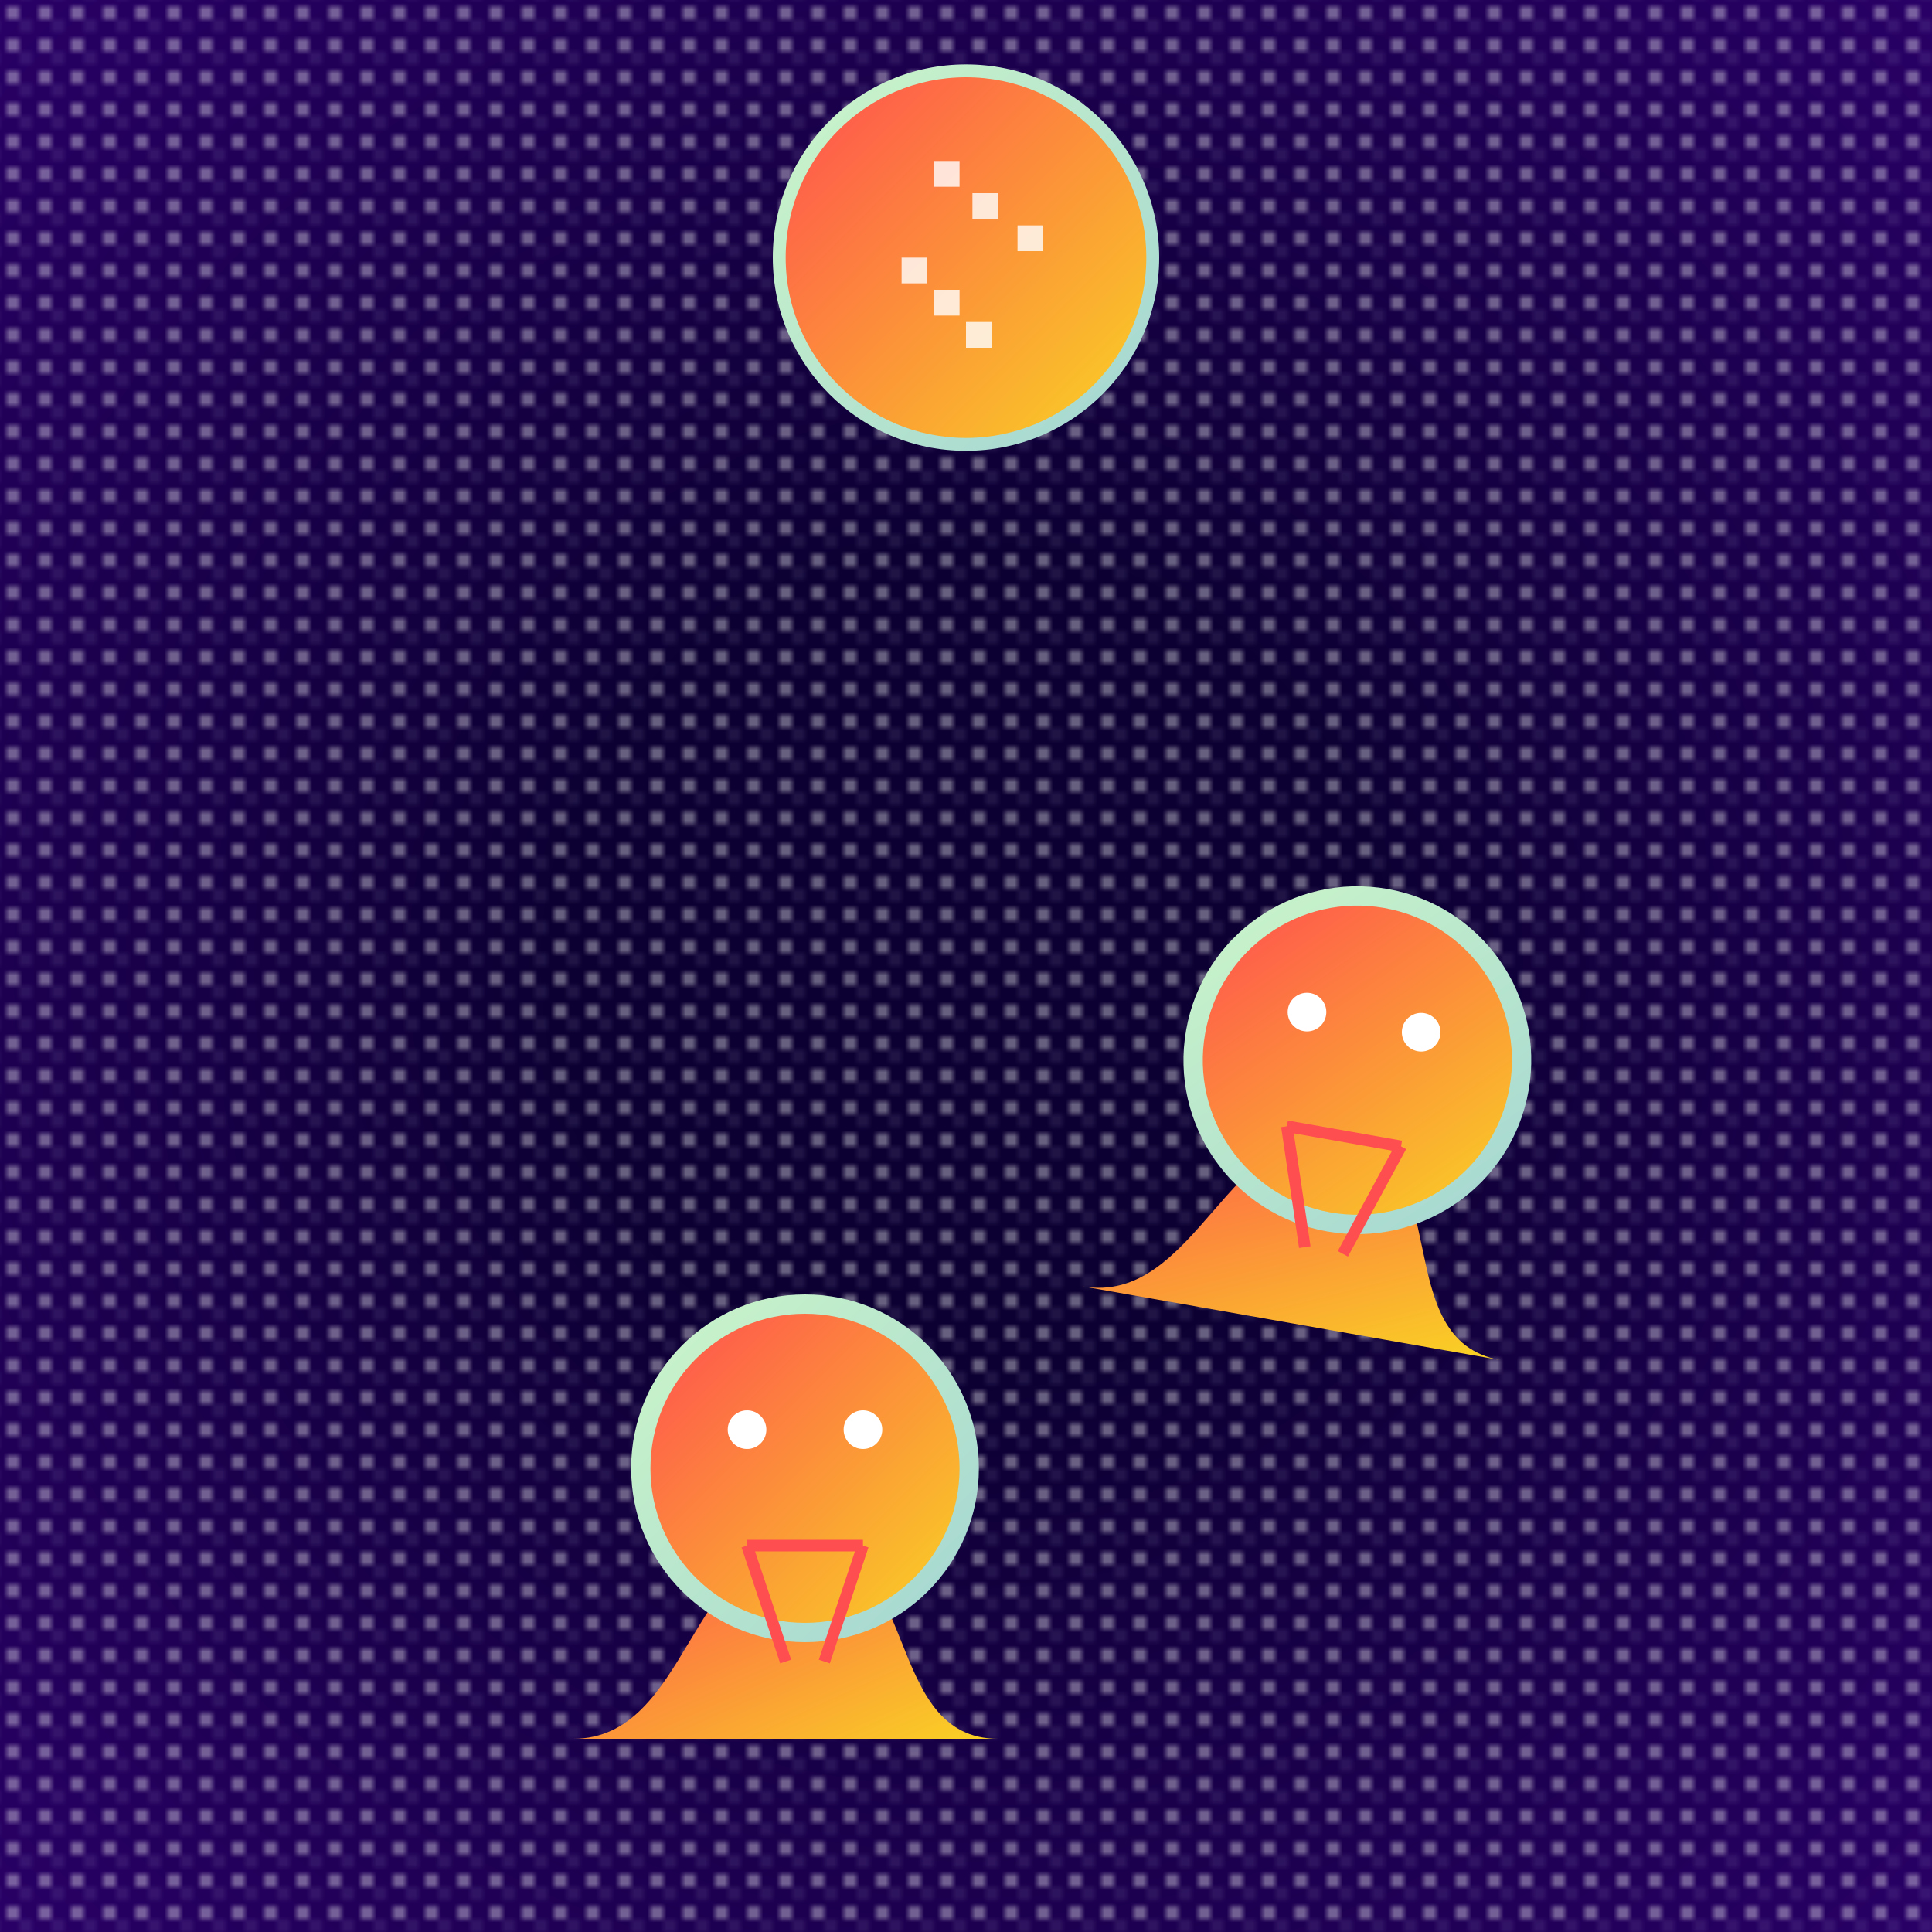 <svg viewBox="0 0 300 300" xmlns="http://www.w3.org/2000/svg">
  <defs>
    <radialGradient id="spaceGradient" cx="50%" cy="50%" r="70%">
      <stop offset="30%" stop-color="#0c0032" />
      <stop offset="100%" stop-color="#290066" />
    </radialGradient>
    <pattern id="starsPattern" x="0" y="0" width="5" height="5" patternUnits="userSpaceOnUse">
      <circle cx="2" cy="2" r="1" fill="white" />
      <circle cx="4" cy="4" r="0.5" fill="#ddddff" />
    </pattern>
    <linearGradient id="flamingoGradient" x1="0%" y1="0%" x2="100%" y2="100%">
      <stop offset="0%" stop-color="#ff4e50" />
      <stop offset="100%" stop-color="#f9d423" />
    </linearGradient>
    <linearGradient id="helmetGradient" x1="0%" y1="0%" x2="100%" y2="100%">
      <stop offset="0%" stop-color="#ccf6c8" />
      <stop offset="100%" stop-color="#a3d5d3" />
    </linearGradient>
  </defs>
  <rect width="100%" height="100%" fill="url(#spaceGradient)" />
  <rect width="100%" height="100%" fill="url(#starsPattern)" opacity="0.5" />
  
  <!-- Flamingo 1 -->
  <g transform="translate(80 150) scale(0.6)">
    <path d="M15 200 C45 200, 45 150, 75 150 S 95 200, 125 200" fill="url(#flamingoGradient)" />
    <circle cx="75" cy="130" r="45" fill="url(#helmetGradient)" />
    <circle cx="75" cy="130" r="40" fill="url(#flamingoGradient)" />
    <line x1="60" y1="150" x2="90" y2="150" stroke="#ff4e50" stroke-width="3" />
    <line x1="60" y1="150" x2="70" y2="180" stroke="#ff4e50" stroke-width="3" />
    <line x1="90" y1="150" x2="80" y2="180" stroke="#ff4e50" stroke-width="3" />
    <circle cx="60" cy="120" r="5" fill="#fff" />
    <circle cx="90" cy="120" r="5" fill="#fff" />
  </g>
  
  <!-- Flamingo 2 -->
  <g transform="translate(180 80) scale(0.6) rotate(10)">
    <path d="M15 200 C45 200, 45 150, 75 150 S 95 200, 125 200" fill="url(#flamingoGradient)" />
    <circle cx="75" cy="130" r="45" fill="url(#helmetGradient)" />
    <circle cx="75" cy="130" r="40" fill="url(#flamingoGradient)" />
    <line x1="60" y1="150" x2="90" y2="150" stroke="#ff4e50" stroke-width="3" />
    <line x1="60" y1="150" x2="70" y2="180" stroke="#ff4e50" stroke-width="3" />
    <line x1="90" y1="150" x2="80" y2="180" stroke="#ff4e50" stroke-width="3" />
    <circle cx="60" cy="120" r="5" fill="#fff" />
    <circle cx="90" cy="120" r="5" fill="#fff" />
  </g>
  
  <!-- Disco Ball -->
  <circle cx="150" cy="40" r="30" fill="url(#helmetGradient)" />
  <circle cx="150" cy="40" r="28" fill="url(#flamingoGradient)" />
  <g fill="#fff" opacity="0.8">
    <rect x="145" y="25" width="4" height="4" />
    <rect x="151" y="30" width="4" height="4" />
    <rect x="158" y="35" width="4" height="4" />
    <rect x="140" y="40" width="4" height="4" />
    <rect x="150" y="50" width="4" height="4" />
    <rect x="145" y="45" width="4" height="4" />
  </g>
</svg>
